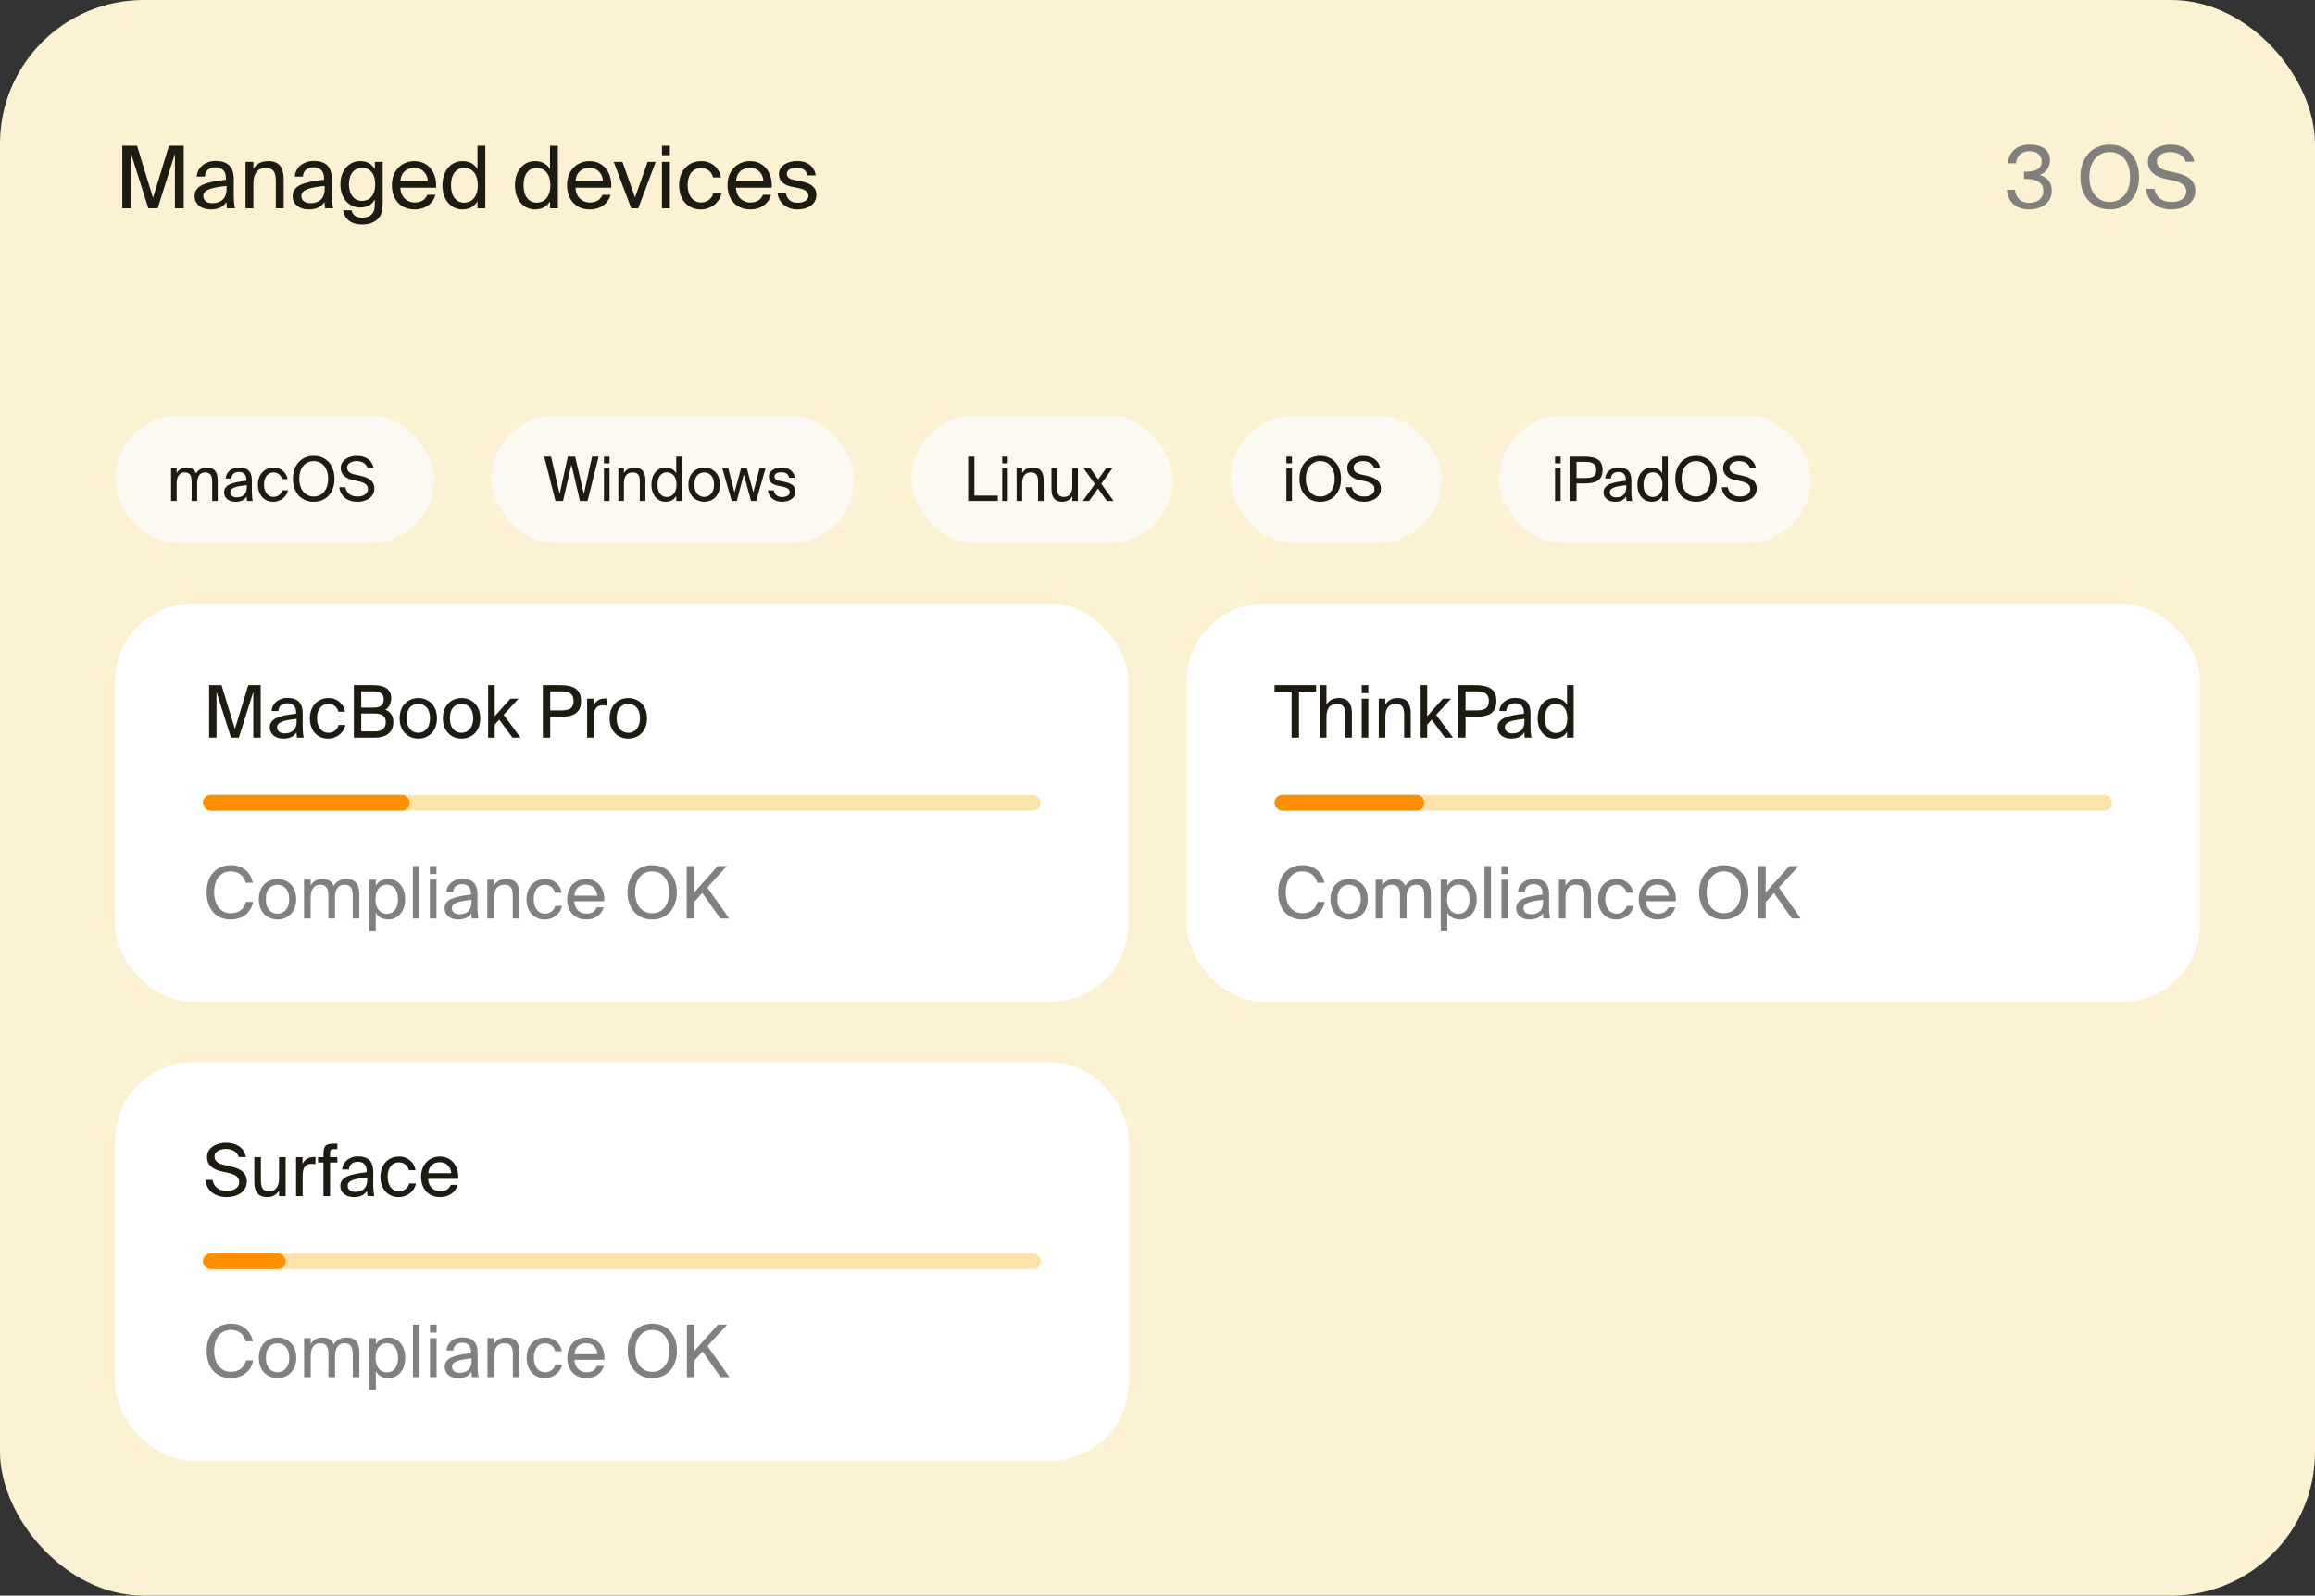 <svg width="322" height="222" viewBox="0 0 322 222" fill="none" xmlns="http://www.w3.org/2000/svg">
<rect x="0" y="0" width="322" height="222" fill="#333333" stroke="none"/>
<rect width="322" height="222" rx="20" fill="#FDF1D3"/>
<path d="M20.635 28.979L18.235 21.395V28.979H17.011V20.279H19.063L21.283 27.527L23.503 20.279H25.555V28.979H24.331V21.395L21.931 28.979H20.635ZM27.065 27.275C27.065 25.751 28.781 25.307 31.433 25.007V24.851C31.433 23.675 30.773 23.279 29.969 23.279C29.069 23.279 28.541 23.771 28.493 24.563H27.365C27.473 23.171 28.697 22.391 29.957 22.391C31.733 22.391 32.537 23.243 32.525 25.055L32.513 26.543C32.501 27.623 32.561 28.367 32.681 28.979H31.577C31.541 28.739 31.505 28.475 31.493 28.091C31.097 28.751 30.425 29.135 29.285 29.135C28.073 29.135 27.065 28.463 27.065 27.275ZM31.517 25.871C29.537 26.075 28.277 26.363 28.277 27.251C28.277 27.863 28.745 28.271 29.525 28.271C30.545 28.271 31.517 27.803 31.517 26.279V25.871ZM35.244 23.495C35.616 22.883 36.24 22.415 37.332 22.415C38.892 22.415 39.456 23.423 39.456 24.899V28.979H38.364V25.223C38.364 24.227 38.196 23.363 36.948 23.363C35.892 23.363 35.244 24.095 35.244 25.475V28.979H34.152V22.523H35.244V23.495ZM40.705 27.275C40.705 25.751 42.421 25.307 45.073 25.007V24.851C45.073 23.675 44.413 23.279 43.609 23.279C42.709 23.279 42.181 23.771 42.133 24.563H41.005C41.113 23.171 42.337 22.391 43.597 22.391C45.373 22.391 46.177 23.243 46.165 25.055L46.153 26.543C46.141 27.623 46.201 28.367 46.321 28.979H45.217C45.181 28.739 45.145 28.475 45.133 28.091C44.737 28.751 44.065 29.135 42.925 29.135C41.713 29.135 40.705 28.463 40.705 27.275ZM45.157 25.871C43.177 26.075 41.917 26.363 41.917 27.251C41.917 27.863 42.385 28.271 43.165 28.271C44.185 28.271 45.157 27.803 45.157 26.279V25.871ZM52.136 22.523H53.228V28.115C53.228 29.435 52.989 29.975 52.617 30.383C52.148 30.923 51.344 31.235 50.385 31.235C48.92 31.235 47.937 30.563 47.733 29.255H48.897C49.041 29.831 49.389 30.275 50.397 30.275C50.984 30.275 51.428 30.107 51.717 29.795C51.956 29.543 52.136 29.243 52.136 28.367V27.755C51.74 28.439 51.117 28.871 50.084 28.871C48.657 28.871 47.349 27.719 47.349 25.643C47.349 23.579 48.657 22.415 50.084 22.415C51.117 22.415 51.74 22.859 52.136 23.543V22.523ZM50.361 23.351C49.292 23.351 48.536 24.179 48.536 25.643C48.536 27.119 49.292 27.947 50.361 27.947C51.333 27.947 52.184 27.287 52.184 25.643C52.184 24.011 51.333 23.351 50.361 23.351ZM55.685 26.111C55.733 27.503 56.717 28.175 57.677 28.175C58.637 28.175 59.165 27.743 59.441 27.107H60.569C60.269 28.223 59.249 29.135 57.677 29.135C55.637 29.135 54.509 27.671 54.509 25.763C54.509 23.723 55.877 22.415 57.641 22.415C59.609 22.415 60.797 24.071 60.653 26.111H55.685ZM55.697 25.175H59.501C59.477 24.263 58.793 23.351 57.641 23.351C56.669 23.351 55.793 23.879 55.697 25.175ZM66.412 20.279H67.504V28.979H66.412V28.007C66.016 28.691 65.332 29.135 64.3 29.135C62.824 29.135 61.54 27.911 61.54 25.775C61.54 23.651 62.824 22.415 64.3 22.415C65.332 22.415 66.016 22.859 66.412 23.543V20.279ZM64.576 23.351C63.46 23.351 62.728 24.239 62.728 25.775C62.728 27.311 63.46 28.199 64.576 28.199C65.548 28.199 66.46 27.479 66.46 25.775C66.46 24.071 65.548 23.351 64.576 23.351ZM76.502 20.279H77.594V28.979H76.502V28.007C76.106 28.691 75.422 29.135 74.39 29.135C72.914 29.135 71.63 27.911 71.63 25.775C71.63 23.651 72.914 22.415 74.39 22.415C75.422 22.415 76.106 22.859 76.502 23.543V20.279ZM74.666 23.351C73.55 23.351 72.818 24.239 72.818 25.775C72.818 27.311 73.55 28.199 74.666 28.199C75.638 28.199 76.55 27.479 76.55 25.775C76.55 24.071 75.638 23.351 74.666 23.351ZM80.048 26.111C80.096 27.503 81.08 28.175 82.04 28.175C83 28.175 83.528 27.743 83.804 27.107H84.932C84.632 28.223 83.612 29.135 82.04 29.135C80 29.135 78.872 27.671 78.872 25.763C78.872 23.723 80.24 22.415 82.004 22.415C83.972 22.415 85.16 24.071 85.016 26.111H80.048ZM80.06 25.175H83.864C83.84 24.263 83.156 23.351 82.004 23.351C81.032 23.351 80.156 23.879 80.06 25.175ZM88.33 27.467L90.082 22.523H91.21L88.774 28.979H87.802L85.366 22.523H86.578L88.33 27.467ZM93.17 20.279V21.599H92.078V20.279H93.17ZM93.17 22.523V28.979H92.078V22.523H93.17ZM100.278 24.683H99.174C99.018 23.915 98.346 23.375 97.506 23.375C96.534 23.375 95.646 24.131 95.646 25.751C95.646 27.395 96.546 28.175 97.506 28.175C98.418 28.175 99.066 27.563 99.222 26.879H100.35C100.134 28.091 98.97 29.135 97.47 29.135C95.622 29.135 94.458 27.731 94.458 25.763C94.458 23.843 95.67 22.415 97.578 22.415C99.138 22.415 100.134 23.591 100.278 24.683ZM102.372 26.111C102.42 27.503 103.404 28.175 104.364 28.175C105.324 28.175 105.852 27.743 106.128 27.107H107.256C106.956 28.223 105.936 29.135 104.364 29.135C102.324 29.135 101.196 27.671 101.196 25.763C101.196 23.723 102.564 22.415 104.328 22.415C106.296 22.415 107.484 24.071 107.34 26.111H102.372ZM102.384 25.175H106.188C106.164 24.263 105.48 23.351 104.328 23.351C103.356 23.351 102.48 23.879 102.384 25.175ZM112.332 24.407C112.164 23.639 111.564 23.339 110.808 23.339C110.172 23.339 109.452 23.567 109.452 24.155C109.452 24.671 109.812 24.911 110.436 25.031L111.348 25.211C112.524 25.439 113.556 25.883 113.556 27.131C113.556 28.403 112.404 29.135 110.928 29.135C109.236 29.135 108.276 28.019 108.156 26.891H109.308C109.476 27.719 109.992 28.211 110.952 28.211C111.78 28.211 112.452 27.851 112.452 27.251C112.452 26.603 111.84 26.327 111.144 26.183L110.184 25.991C109.308 25.811 108.348 25.403 108.348 24.203C108.348 23.063 109.5 22.403 110.928 22.403C112.32 22.403 113.268 23.183 113.472 24.407H112.332Z" fill="#1E1B12"/>
<path d="M284.217 26.543C284.217 25.295 283.101 24.887 281.709 24.887H281.529V23.891H281.673C283.185 23.891 283.989 23.471 283.989 22.451C283.989 21.515 283.221 21.035 282.297 21.035C281.133 21.035 280.497 21.743 280.401 22.727H279.273C279.405 21.191 280.497 20.123 282.321 20.123C283.833 20.123 285.141 20.723 285.141 22.331C285.141 23.219 284.637 23.975 283.725 24.347C285.021 24.755 285.381 25.619 285.381 26.531C285.381 28.283 283.893 29.135 282.237 29.135C280.197 29.135 279.261 27.863 279.141 26.411H280.269C280.389 27.479 281.025 28.223 282.249 28.223C283.401 28.223 284.217 27.623 284.217 26.543ZM293.447 29.135C290.939 29.135 289.367 27.251 289.367 24.623C289.367 21.995 290.939 20.123 293.447 20.123C295.955 20.123 297.527 21.995 297.527 24.623C297.527 27.251 295.955 29.135 293.447 29.135ZM293.447 28.103C295.031 28.103 296.279 26.867 296.279 24.623C296.279 22.379 295.031 21.155 293.447 21.155C291.863 21.155 290.615 22.379 290.615 24.623C290.615 26.867 291.863 28.103 293.447 28.103ZM301.899 20.123C303.459 20.123 304.863 20.819 305.199 22.499H304.011C303.711 21.491 302.727 21.155 301.851 21.155C301.179 21.155 300.003 21.455 300.003 22.427C300.003 23.195 300.615 23.579 301.419 23.759L302.427 23.987C303.759 24.275 305.355 24.779 305.355 26.531C305.355 28.235 303.771 29.135 302.043 29.135C299.991 29.135 298.695 28.019 298.467 26.279H299.667C299.895 27.479 300.735 28.103 302.067 28.103C303.351 28.103 304.095 27.491 304.095 26.639C304.095 25.727 303.315 25.343 302.223 25.103L301.143 24.875C299.955 24.611 298.755 23.951 298.755 22.499C298.755 20.843 300.495 20.123 301.899 20.123Z" fill="#82807C"/>
<rect x="16" y="57.823" width="44.375" height="17.75" rx="8.875" fill="#FBF9F2"/>
<path d="M24.573 69.698H23.799V65.125H24.573V65.814C24.837 65.38 25.262 65.049 25.95 65.049C26.647 65.049 27.064 65.355 27.267 65.856C27.633 65.295 28.169 65.049 28.806 65.049C29.869 65.049 30.285 65.763 30.285 66.808V69.698H29.512V67.037C29.512 66.332 29.375 65.72 28.534 65.72C27.871 65.72 27.429 66.239 27.429 67.216V69.698H26.655V67.037C26.655 66.332 26.52 65.72 25.678 65.72C25.015 65.72 24.573 66.239 24.573 67.216V69.698ZM31.172 68.491C31.172 67.412 32.388 67.097 34.267 66.885V66.774C34.267 65.941 33.799 65.66 33.23 65.66C32.592 65.66 32.218 66.009 32.184 66.57H31.385C31.462 65.584 32.328 65.031 33.221 65.031C34.479 65.031 35.048 65.635 35.04 66.918L35.032 67.972C35.023 68.737 35.066 69.264 35.151 69.698H34.368C34.343 69.528 34.318 69.341 34.309 69.069C34.029 69.537 33.553 69.808 32.745 69.808C31.887 69.808 31.172 69.332 31.172 68.491ZM34.326 67.496C32.923 67.641 32.031 67.845 32.031 68.474C32.031 68.907 32.362 69.197 32.915 69.197C33.638 69.197 34.326 68.865 34.326 67.785V67.496ZM40.001 66.655H39.219C39.108 66.111 38.632 65.728 38.037 65.728C37.349 65.728 36.72 66.264 36.72 67.412C36.72 68.576 37.357 69.129 38.037 69.129C38.683 69.129 39.142 68.695 39.253 68.21H40.052C39.899 69.069 39.074 69.808 38.012 69.808C36.703 69.808 35.878 68.814 35.878 67.42C35.878 66.06 36.737 65.049 38.088 65.049C39.193 65.049 39.899 65.882 40.001 66.655ZM43.636 69.808C41.859 69.808 40.745 68.474 40.745 66.612C40.745 64.751 41.859 63.425 43.636 63.425C45.412 63.425 46.526 64.751 46.526 66.612C46.526 68.474 45.412 69.808 43.636 69.808ZM43.636 69.078C44.758 69.078 45.642 68.202 45.642 66.612C45.642 65.023 44.758 64.156 43.636 64.156C42.514 64.156 41.63 65.023 41.63 66.612C41.63 68.202 42.514 69.078 43.636 69.078ZM49.622 63.425C50.727 63.425 51.722 63.918 51.96 65.108H51.118C50.906 64.394 50.209 64.156 49.588 64.156C49.112 64.156 48.279 64.368 48.279 65.057C48.279 65.601 48.713 65.873 49.282 66.001L49.996 66.162C50.94 66.366 52.07 66.723 52.07 67.964C52.07 69.171 50.948 69.808 49.724 69.808C48.271 69.808 47.353 69.018 47.191 67.785H48.041C48.203 68.635 48.798 69.078 49.741 69.078C50.651 69.078 51.178 68.644 51.178 68.04C51.178 67.394 50.625 67.123 49.852 66.953L49.087 66.791C48.245 66.604 47.395 66.136 47.395 65.108C47.395 63.935 48.628 63.425 49.622 63.425Z" fill="#1E1B12"/>
<rect x="68.375" y="57.823" width="50.375" height="17.75" rx="8.875" fill="#FBF9F2"/>
<path d="M81.215 68.712L82.354 63.535H83.263L81.725 69.698H80.671L79.481 64.632L78.317 69.698H77.263L75.698 63.535H76.65L77.841 68.712L78.98 63.535H79.999L81.215 68.712ZM84.784 63.535V64.47H84.01V63.535H84.784ZM84.784 65.125V69.698H84.01V65.125H84.784ZM86.784 65.813C87.048 65.38 87.49 65.048 88.263 65.048C89.368 65.048 89.768 65.762 89.768 66.808V69.698H88.994V67.037C88.994 66.332 88.875 65.72 87.991 65.72C87.243 65.72 86.784 66.238 86.784 67.216V69.698H86.011V65.125H86.784V65.813ZM94.061 63.535H94.835V69.698H94.061V69.009C93.781 69.494 93.296 69.808 92.566 69.808C91.52 69.808 90.611 68.941 90.611 67.428C90.611 65.924 91.52 65.048 92.566 65.048C93.296 65.048 93.781 65.363 94.061 65.847V63.535ZM92.761 65.711C91.971 65.711 91.452 66.34 91.452 67.428C91.452 68.516 91.971 69.145 92.761 69.145C93.45 69.145 94.096 68.635 94.096 67.428C94.096 66.221 93.45 65.711 92.761 65.711ZM100.143 67.428C100.143 69.086 99.013 69.808 97.95 69.808C96.888 69.808 95.757 69.086 95.757 67.428C95.757 65.771 96.888 65.048 97.95 65.048C99.013 65.048 100.143 65.771 100.143 67.428ZM97.95 69.128C98.647 69.128 99.319 68.601 99.319 67.428C99.319 66.213 98.647 65.728 97.95 65.728C97.253 65.728 96.582 66.179 96.582 67.428C96.582 68.644 97.253 69.128 97.95 69.128ZM103.076 65.125H103.875L104.784 68.508L105.66 65.125H106.493L105.175 69.698H104.47L103.458 66.017L102.481 69.698H101.775L100.458 65.125H101.291L102.166 68.508L103.076 65.125ZM109.763 66.459C109.644 65.915 109.219 65.703 108.683 65.703C108.233 65.703 107.723 65.864 107.723 66.281C107.723 66.646 107.978 66.816 108.42 66.901L109.066 67.029C109.899 67.19 110.63 67.505 110.63 68.389C110.63 69.29 109.814 69.808 108.768 69.808C107.57 69.808 106.89 69.018 106.805 68.219H107.621C107.74 68.805 108.105 69.154 108.785 69.154C109.372 69.154 109.848 68.899 109.848 68.474C109.848 68.015 109.414 67.819 108.921 67.717L108.241 67.581C107.621 67.454 106.941 67.165 106.941 66.315C106.941 65.507 107.757 65.04 108.768 65.04C109.754 65.04 110.426 65.592 110.57 66.459H109.763Z" fill="#1E1B12"/>
<rect x="126.75" y="57.823" width="36.375" height="17.75" rx="8.875" fill="#FBF9F2"/>
<path d="M135.536 68.95H138.791V69.698H134.669V63.535H135.536V68.95ZM140.179 63.535V64.47H139.405V63.535H140.179ZM140.179 65.125V69.698H139.405V65.125H140.179ZM142.179 65.813C142.443 65.38 142.885 65.048 143.658 65.048C144.763 65.048 145.163 65.762 145.163 66.808V69.698H144.389V67.037C144.389 66.332 144.27 65.72 143.386 65.72C142.638 65.72 142.179 66.238 142.179 67.216V69.698H141.406V65.125H142.179V65.813ZM149.151 69.043C148.887 69.477 148.471 69.808 147.714 69.808C146.652 69.808 146.252 69.094 146.252 68.049V65.125H147.026V67.819C147.026 68.525 147.145 69.137 147.986 69.137C148.717 69.137 149.151 68.618 149.151 67.641V65.125H149.924V69.698H149.151V69.043ZM153.183 67.309L154.891 69.698H153.965L152.724 67.955L151.491 69.698H150.607L152.29 67.343L150.709 65.125H151.636L152.749 66.697L153.871 65.125H154.738L153.183 67.309Z" fill="#1E1B12"/>
<rect x="171.125" y="57.823" width="29.375" height="17.75" rx="8.875" fill="#FBF9F2"/>
<path d="M179.698 63.535V64.47H178.925V63.535H179.698ZM179.698 65.125V69.698H178.925V65.125H179.698ZM183.637 69.808C181.86 69.808 180.747 68.474 180.747 66.612C180.747 64.751 181.86 63.425 183.637 63.425C185.413 63.425 186.527 64.751 186.527 66.612C186.527 68.474 185.413 69.808 183.637 69.808ZM183.637 69.077C184.759 69.077 185.643 68.202 185.643 66.612C185.643 65.023 184.759 64.156 183.637 64.156C182.515 64.156 181.631 65.023 181.631 66.612C181.631 68.202 182.515 69.077 183.637 69.077ZM189.623 63.425C190.728 63.425 191.723 63.918 191.961 65.108H191.119C190.907 64.394 190.21 64.156 189.589 64.156C189.113 64.156 188.28 64.368 188.28 65.057C188.28 65.601 188.714 65.873 189.283 66L189.997 66.162C190.941 66.366 192.071 66.723 192.071 67.964C192.071 69.171 190.949 69.808 189.725 69.808C188.272 69.808 187.354 69.018 187.192 67.785H188.042C188.204 68.635 188.799 69.077 189.742 69.077C190.652 69.077 191.179 68.644 191.179 68.04C191.179 67.394 190.626 67.122 189.853 66.952L189.088 66.791C188.246 66.604 187.396 66.136 187.396 65.108C187.396 63.935 188.629 63.425 189.623 63.425Z" fill="#1E1B12"/>
<rect x="208.5" y="57.823" width="43.375" height="17.75" rx="8.875" fill="#FBF9F2"/>
<path d="M217.073 63.535V64.47H216.299V63.535H217.073ZM217.073 65.125V69.698H216.299V65.125H217.073ZM220.348 63.535C221.853 63.535 222.907 63.875 222.907 65.397C222.907 66.927 221.853 67.258 220.348 67.258H219.286V69.698H218.419V63.535H220.348ZM219.286 64.266V66.502H220.416C221.317 66.502 222.023 66.408 222.023 65.397C222.023 64.394 221.317 64.266 220.416 64.266H219.286ZM223.05 68.491C223.05 67.411 224.265 67.097 226.144 66.884V66.774C226.144 65.941 225.676 65.66 225.107 65.66C224.469 65.66 224.095 66.009 224.061 66.57H223.262C223.339 65.584 224.206 65.031 225.098 65.031C226.356 65.031 226.926 65.635 226.917 66.918L226.909 67.972C226.9 68.737 226.943 69.264 227.028 69.698H226.246C226.22 69.528 226.195 69.341 226.186 69.069C225.906 69.536 225.43 69.808 224.622 69.808C223.764 69.808 223.05 69.332 223.05 68.491ZM226.203 67.496C224.801 67.641 223.908 67.845 223.908 68.474C223.908 68.907 224.24 69.196 224.792 69.196C225.515 69.196 226.203 68.865 226.203 67.785V67.496ZM231.206 63.535H231.98V69.698H231.206V69.009C230.926 69.494 230.441 69.808 229.71 69.808C228.665 69.808 227.755 68.941 227.755 67.428C227.755 65.924 228.665 65.048 229.71 65.048C230.441 65.048 230.926 65.363 231.206 65.847V63.535ZM229.906 65.711C229.115 65.711 228.597 66.34 228.597 67.428C228.597 68.516 229.115 69.145 229.906 69.145C230.594 69.145 231.24 68.635 231.24 67.428C231.24 66.221 230.594 65.711 229.906 65.711ZM235.911 69.808C234.135 69.808 233.021 68.474 233.021 66.612C233.021 64.751 234.135 63.425 235.911 63.425C237.688 63.425 238.801 64.751 238.801 66.612C238.801 68.474 237.688 69.808 235.911 69.808ZM235.911 69.077C237.033 69.077 237.917 68.202 237.917 66.612C237.917 65.023 237.033 64.156 235.911 64.156C234.789 64.156 233.905 65.023 233.905 66.612C233.905 68.202 234.789 69.077 235.911 69.077ZM241.898 63.425C243.003 63.425 243.998 63.918 244.236 65.108H243.394C243.182 64.394 242.485 64.156 241.864 64.156C241.388 64.156 240.555 64.368 240.555 65.057C240.555 65.601 240.989 65.873 241.558 66L242.272 66.162C243.216 66.366 244.346 66.723 244.346 67.964C244.346 69.171 243.224 69.808 242 69.808C240.547 69.808 239.629 69.018 239.467 67.785H240.317C240.479 68.635 241.074 69.077 242.017 69.077C242.927 69.077 243.454 68.644 243.454 68.04C243.454 67.394 242.901 67.122 242.128 66.952L241.363 66.791C240.521 66.604 239.671 66.136 239.671 65.108C239.671 63.935 240.904 63.425 241.898 63.425Z" fill="#1E1B12"/>
<rect x="16" y="84" width="140.95" height="55.373" rx="10.787" fill="white"/>
<rect x="28.225" y="110.608" width="116.5" height="2.157" rx="1.079" fill="#FCE3AA"/>
<rect x="28.225" y="110.608" width="28.765" height="2.157" rx="1.079" fill="#FF8E00"/>
<path d="M35.212 125.474C34.89 127.084 33.632 127.93 32.051 127.93C29.957 127.93 28.739 126.36 28.739 124.135C28.739 121.869 30.068 120.369 32.132 120.369C33.642 120.369 34.86 121.265 35.172 122.826H34.175C33.954 121.92 33.249 121.235 32.081 121.235C30.793 121.235 29.786 122.242 29.786 124.135C29.786 125.977 30.752 127.064 32.111 127.064C33.269 127.064 33.984 126.41 34.216 125.474H35.212ZM41.196 125.111C41.196 127.074 39.857 127.93 38.599 127.93C37.34 127.93 36.001 127.074 36.001 125.111C36.001 123.148 37.34 122.292 38.599 122.292C39.857 122.292 41.196 123.148 41.196 125.111ZM38.599 127.125C39.424 127.125 40.22 126.501 40.22 125.111C40.22 123.671 39.424 123.098 38.599 123.098C37.773 123.098 36.978 123.631 36.978 125.111C36.978 126.551 37.773 127.125 38.599 127.125ZM43.208 127.799H42.292V122.383H43.208V123.198C43.52 122.685 44.024 122.292 44.839 122.292C45.665 122.292 46.158 122.655 46.4 123.249C46.833 122.584 47.467 122.292 48.222 122.292C49.48 122.292 49.974 123.138 49.974 124.376V127.799H49.058V124.648C49.058 123.812 48.897 123.088 47.9 123.088C47.115 123.088 46.591 123.702 46.591 124.86V127.799H45.675V124.648C45.675 123.812 45.514 123.088 44.517 123.088C43.732 123.088 43.208 123.702 43.208 124.86V127.799ZM52.263 122.383V123.239C52.596 122.665 53.169 122.292 54.035 122.292C55.274 122.292 56.351 123.329 56.351 125.111C56.351 126.903 55.274 127.93 54.035 127.93C53.169 127.93 52.596 127.558 52.263 126.984V129.561H51.347V122.383H52.263ZM53.804 127.145C54.74 127.145 55.354 126.4 55.354 125.111C55.354 123.823 54.74 123.077 53.804 123.077C52.988 123.077 52.223 123.682 52.223 125.111C52.223 126.541 52.988 127.145 53.804 127.145ZM58.34 127.799H57.423V120.5H58.34V127.799ZM60.709 120.5V121.608H59.793V120.5H60.709ZM60.709 122.383V127.799H59.793V122.383H60.709ZM61.84 126.37C61.84 125.091 63.28 124.719 65.505 124.467V124.336C65.505 123.349 64.951 123.017 64.277 123.017C63.522 123.017 63.078 123.43 63.038 124.094H62.092C62.182 122.926 63.209 122.272 64.266 122.272C65.757 122.272 66.431 122.987 66.421 124.507L66.411 125.756C66.401 126.662 66.451 127.286 66.552 127.799H65.626C65.596 127.598 65.565 127.376 65.555 127.054C65.223 127.608 64.659 127.93 63.703 127.93C62.686 127.93 61.84 127.366 61.84 126.37ZM65.575 125.192C63.914 125.363 62.857 125.605 62.857 126.35C62.857 126.863 63.25 127.205 63.904 127.205C64.76 127.205 65.575 126.813 65.575 125.534V125.192ZM68.702 123.198C69.014 122.685 69.538 122.292 70.454 122.292C71.763 122.292 72.236 123.138 72.236 124.376V127.799H71.32V124.648C71.32 123.812 71.179 123.088 70.132 123.088C69.246 123.088 68.702 123.702 68.702 124.86V127.799H67.786V122.383H68.702V123.198ZM78.117 124.195H77.191C77.06 123.551 76.496 123.098 75.791 123.098C74.976 123.098 74.231 123.732 74.231 125.091C74.231 126.47 74.986 127.125 75.791 127.125C76.556 127.125 77.1 126.611 77.231 126.037H78.177C77.996 127.054 77.02 127.93 75.761 127.93C74.211 127.93 73.234 126.752 73.234 125.101C73.234 123.49 74.251 122.292 75.852 122.292C77.161 122.292 77.996 123.279 78.117 124.195ZM79.874 125.393C79.914 126.561 80.74 127.125 81.545 127.125C82.351 127.125 82.794 126.762 83.025 126.229H83.972C83.72 127.165 82.864 127.93 81.545 127.93C79.834 127.93 78.888 126.702 78.888 125.101C78.888 123.39 80.035 122.292 81.515 122.292C83.166 122.292 84.163 123.682 84.042 125.393H79.874ZM79.884 124.608H83.076C83.056 123.843 82.482 123.077 81.515 123.077C80.7 123.077 79.965 123.52 79.884 124.608ZM90.711 127.93C88.607 127.93 87.288 126.35 87.288 124.145C87.288 121.94 88.607 120.369 90.711 120.369C92.815 120.369 94.134 121.94 94.134 124.145C94.134 126.35 92.815 127.93 90.711 127.93ZM90.711 127.064C92.04 127.064 93.087 126.027 93.087 124.145C93.087 122.262 92.04 121.235 90.711 121.235C89.382 121.235 88.335 122.262 88.335 124.145C88.335 126.027 89.382 127.064 90.711 127.064ZM96.542 124.175L99.835 120.5H101.113L98.385 123.48L101.425 127.799H100.197L97.69 124.235L96.542 125.504V127.799H95.515V120.5H96.542V124.175Z" fill="#82807C"/>
<path d="M32.132 102.63L30.118 96.267V102.63H29.091V95.33H30.813L32.675 101.411L34.538 95.33H36.259V102.63H35.233V96.267L33.219 102.63H32.132ZM37.526 101.2C37.526 99.921 38.966 99.549 41.191 99.297V99.166C41.191 98.18 40.637 97.847 39.962 97.847C39.207 97.847 38.764 98.26 38.724 98.925H37.778C37.868 97.757 38.895 97.102 39.952 97.102C41.442 97.102 42.117 97.817 42.107 99.337L42.097 100.586C42.087 101.492 42.137 102.116 42.238 102.63H41.311C41.281 102.428 41.251 102.207 41.241 101.885C40.909 102.438 40.345 102.761 39.388 102.761C38.372 102.761 37.526 102.197 37.526 101.2ZM41.261 100.022C39.6 100.193 38.543 100.435 38.543 101.18C38.543 101.693 38.935 102.036 39.59 102.036C40.446 102.036 41.261 101.643 41.261 100.364V100.022ZM47.982 99.025H47.056C46.925 98.381 46.361 97.928 45.657 97.928C44.841 97.928 44.096 98.562 44.096 99.921C44.096 101.301 44.851 101.955 45.657 101.955C46.422 101.955 46.965 101.442 47.096 100.868H48.043C47.861 101.885 46.885 102.761 45.626 102.761C44.076 102.761 43.099 101.583 43.099 99.931C43.099 98.321 44.116 97.123 45.717 97.123C47.026 97.123 47.861 98.109 47.982 99.025ZM49.217 95.33H51.845C53.204 95.33 54.412 95.683 54.412 97.133C54.412 97.827 54.11 98.451 53.607 98.743C54.301 99.035 54.714 99.579 54.714 100.475C54.714 102.026 53.556 102.63 52.096 102.63H49.217V95.33ZM50.244 98.451H52.006C52.841 98.451 53.375 98.129 53.375 97.273C53.375 96.528 52.821 96.196 52.006 96.196H50.244V98.451ZM50.244 101.764H52.106C53.144 101.764 53.657 101.311 53.657 100.485C53.657 99.629 53.144 99.267 52.046 99.267H50.244V101.764ZM60.781 99.942C60.781 101.905 59.442 102.761 58.184 102.761C56.925 102.761 55.586 101.905 55.586 99.942C55.586 97.978 56.925 97.123 58.184 97.123C59.442 97.123 60.781 97.978 60.781 99.942ZM58.184 101.955C59.009 101.955 59.805 101.331 59.805 99.942C59.805 98.502 59.009 97.928 58.184 97.928C57.358 97.928 56.563 98.462 56.563 99.942C56.563 101.381 57.358 101.955 58.184 101.955ZM66.799 99.942C66.799 101.905 65.46 102.761 64.201 102.761C62.943 102.761 61.603 101.905 61.603 99.942C61.603 97.978 62.943 97.123 64.201 97.123C65.46 97.123 66.799 97.978 66.799 99.942ZM64.201 101.955C65.026 101.955 65.822 101.331 65.822 99.942C65.822 98.502 65.026 97.928 64.201 97.928C63.375 97.928 62.58 98.462 62.58 99.942C62.58 101.381 63.375 101.955 64.201 101.955ZM68.811 95.33V99.65L70.995 97.213H72.123L70.059 99.458L72.405 102.63H71.287L69.445 100.133L68.811 100.817V102.63H67.894V95.33H68.811ZM77.793 95.33C79.575 95.33 80.823 95.733 80.823 97.535C80.823 99.347 79.575 99.74 77.793 99.74H76.534V102.63H75.507V95.33H77.793ZM76.534 96.196V98.844H77.874C78.941 98.844 79.776 98.733 79.776 97.535C79.776 96.347 78.941 96.196 77.874 96.196H76.534ZM84.367 98.17C84.176 98.149 84.004 98.129 83.853 98.129C83.008 98.129 82.585 98.603 82.585 99.79V102.63H81.669V97.213H82.565V98.159C82.837 97.545 83.39 97.203 84.095 97.183C84.186 97.183 84.266 97.183 84.367 97.193V98.17ZM89.992 99.942C89.992 101.905 88.653 102.761 87.394 102.761C86.136 102.761 84.797 101.905 84.797 99.942C84.797 97.978 86.136 97.123 87.394 97.123C88.653 97.123 89.992 97.978 89.992 99.942ZM87.394 101.955C88.22 101.955 89.015 101.331 89.015 99.942C89.015 98.502 88.22 97.928 87.394 97.928C86.569 97.928 85.773 98.462 85.773 99.942C85.773 101.381 86.569 101.955 87.394 101.955Z" fill="#1E1B12"/>
<rect x="165.05" y="84" width="140.95" height="55.373" rx="10.787" fill="white"/>
<rect x="177.275" y="110.608" width="116.5" height="2.157" rx="1.079" fill="#FCE3AA"/>
<rect x="177.275" y="110.608" width="20.855" height="2.157" rx="1.079" fill="#FF8E00"/>
<path d="M184.262 125.474C183.94 127.084 182.682 127.93 181.101 127.93C179.007 127.93 177.789 126.36 177.789 124.135C177.789 121.869 179.118 120.369 181.182 120.369C182.692 120.369 183.91 121.265 184.222 122.826H183.225C183.004 121.92 182.299 121.235 181.131 121.235C179.843 121.235 178.836 122.242 178.836 124.135C178.836 125.977 179.802 127.064 181.161 127.064C182.319 127.064 183.034 126.41 183.266 125.474H184.262ZM190.246 125.111C190.246 127.074 188.907 127.93 187.649 127.93C186.39 127.93 185.051 127.074 185.051 125.111C185.051 123.148 186.39 122.292 187.649 122.292C188.907 122.292 190.246 123.148 190.246 125.111ZM187.649 127.125C188.474 127.125 189.27 126.501 189.27 125.111C189.27 123.671 188.474 123.098 187.649 123.098C186.823 123.098 186.028 123.631 186.028 125.111C186.028 126.551 186.823 127.125 187.649 127.125ZM192.258 127.799H191.342V122.383H192.258V123.198C192.57 122.685 193.074 122.292 193.889 122.292C194.715 122.292 195.208 122.655 195.45 123.249C195.883 122.584 196.517 122.292 197.272 122.292C198.53 122.292 199.024 123.138 199.024 124.376V127.799H198.108V124.648C198.108 123.812 197.946 123.088 196.95 123.088C196.164 123.088 195.641 123.702 195.641 124.86V127.799H194.725V124.648C194.725 123.812 194.564 123.088 193.567 123.088C192.782 123.088 192.258 123.702 192.258 124.86V127.799ZM201.313 122.383V123.239C201.646 122.665 202.219 122.292 203.085 122.292C204.324 122.292 205.401 123.329 205.401 125.111C205.401 126.903 204.324 127.93 203.085 127.93C202.219 127.93 201.646 127.558 201.313 126.984V129.561H200.397V122.383H201.313ZM202.854 127.145C203.79 127.145 204.404 126.4 204.404 125.111C204.404 123.823 203.79 123.077 202.854 123.077C202.038 123.077 201.273 123.682 201.273 125.111C201.273 126.541 202.038 127.145 202.854 127.145ZM207.389 127.799H206.473V120.5H207.389V127.799ZM209.759 120.5V121.608H208.843V120.5H209.759ZM209.759 122.383V127.799H208.843V122.383H209.759ZM210.89 126.37C210.89 125.091 212.33 124.719 214.555 124.467V124.336C214.555 123.349 214.001 123.017 213.326 123.017C212.571 123.017 212.128 123.43 212.088 124.094H211.142C211.232 122.926 212.259 122.272 213.316 122.272C214.806 122.272 215.481 122.987 215.471 124.507L215.461 125.756C215.451 126.662 215.501 127.286 215.602 127.799H214.676C214.645 127.598 214.615 127.376 214.605 127.054C214.273 127.608 213.709 127.93 212.753 127.93C211.736 127.93 210.89 127.366 210.89 126.37ZM214.625 125.192C212.964 125.363 211.907 125.605 211.907 126.35C211.907 126.863 212.3 127.205 212.954 127.205C213.81 127.205 214.625 126.813 214.625 125.534V125.192ZM217.752 123.198C218.064 122.685 218.588 122.292 219.504 122.292C220.813 122.292 221.286 123.138 221.286 124.376V127.799H220.37V124.648C220.37 123.812 220.229 123.088 219.182 123.088C218.296 123.088 217.752 123.702 217.752 124.86V127.799H216.836V122.383H217.752V123.198ZM227.167 124.195H226.241C226.11 123.551 225.546 123.098 224.841 123.098C224.026 123.098 223.281 123.732 223.281 125.091C223.281 126.47 224.036 127.125 224.841 127.125C225.606 127.125 226.15 126.611 226.281 126.037H227.227C227.046 127.054 226.07 127.93 224.811 127.93C223.261 127.93 222.284 126.752 222.284 125.101C222.284 123.49 223.301 122.292 224.902 122.292C226.211 122.292 227.046 123.279 227.167 124.195ZM228.924 125.393C228.964 126.561 229.79 127.125 230.595 127.125C231.401 127.125 231.844 126.762 232.075 126.229H233.022C232.77 127.165 231.914 127.93 230.595 127.93C228.884 127.93 227.937 126.702 227.937 125.101C227.937 123.39 229.085 122.292 230.565 122.292C232.216 122.292 233.213 123.682 233.092 125.393H228.924ZM228.934 124.608H232.126C232.105 123.843 231.532 123.077 230.565 123.077C229.75 123.077 229.015 123.52 228.934 124.608ZM239.761 127.93C237.657 127.93 236.338 126.35 236.338 124.145C236.338 121.94 237.657 120.369 239.761 120.369C241.865 120.369 243.184 121.94 243.184 124.145C243.184 126.35 241.865 127.93 239.761 127.93ZM239.761 127.064C241.09 127.064 242.137 126.027 242.137 124.145C242.137 122.262 241.09 121.235 239.761 121.235C238.432 121.235 237.385 122.262 237.385 124.145C237.385 126.027 238.432 127.064 239.761 127.064ZM245.592 124.175L248.884 120.5H250.163L247.435 123.48L250.475 127.799H249.247L246.74 124.235L245.592 125.504V127.799H244.565V120.5H245.592V124.175Z" fill="#82807C"/>
<path d="M179.651 96.216H177.275V95.33H183.054V96.216H180.678V102.63H179.651V96.216ZM184.501 98.029C184.813 97.515 185.336 97.123 186.253 97.123C187.561 97.123 188.035 97.968 188.035 99.207V102.63H187.118V99.478C187.118 98.643 186.977 97.918 185.93 97.918C185.044 97.918 184.501 98.532 184.501 99.69V102.63H183.585V95.33H184.501V98.029ZM190.321 95.33V96.438H189.405V95.33H190.321ZM190.321 97.213V102.63H189.405V97.213H190.321ZM192.691 98.029C193.003 97.515 193.526 97.123 194.443 97.123C195.751 97.123 196.225 97.968 196.225 99.207V102.63H195.308V99.478C195.308 98.643 195.167 97.918 194.12 97.918C193.234 97.918 192.691 98.532 192.691 99.69V102.63H191.775V97.213H192.691V98.029ZM198.511 95.33V99.65L200.696 97.213H201.824L199.76 99.458L202.105 102.63H200.988L199.146 100.133L198.511 100.817V102.63H197.595V95.33H198.511ZM205.105 95.33C206.887 95.33 208.135 95.733 208.135 97.535C208.135 99.347 206.887 99.74 205.105 99.74H203.846V102.63H202.819V95.33H205.105ZM203.846 96.196V98.844H205.185C206.252 98.844 207.088 98.733 207.088 97.535C207.088 96.347 206.252 96.196 205.185 96.196H203.846ZM208.304 101.2C208.304 99.921 209.744 99.549 211.969 99.297V99.166C211.969 98.18 211.415 97.847 210.741 97.847C209.986 97.847 209.543 98.26 209.502 98.925H208.556C208.647 97.757 209.674 97.102 210.731 97.102C212.221 97.102 212.895 97.817 212.885 99.337L212.875 100.586C212.865 101.492 212.915 102.116 213.016 102.63H212.09C212.06 102.428 212.029 102.207 212.019 101.885C211.687 102.438 211.123 102.761 210.167 102.761C209.15 102.761 208.304 102.197 208.304 101.2ZM212.039 100.022C210.378 100.193 209.321 100.435 209.321 101.18C209.321 101.693 209.714 102.036 210.368 102.036C211.224 102.036 212.039 101.643 212.039 100.364V100.022ZM217.965 95.33H218.882V102.63H217.965V101.814C217.633 102.388 217.059 102.761 216.193 102.761C214.955 102.761 213.878 101.734 213.878 99.942C213.878 98.159 214.955 97.123 216.193 97.123C217.059 97.123 217.633 97.495 217.965 98.069V95.33ZM216.425 97.908C215.489 97.908 214.875 98.653 214.875 99.942C214.875 101.23 215.489 101.975 216.425 101.975C217.24 101.975 218.006 101.371 218.006 99.942C218.006 98.512 217.24 97.908 216.425 97.908Z" fill="#1E1B12"/>
<rect x="16" y="147.787" width="141" height="55.393" rx="10.791" fill="white"/>
<rect x="28.23" y="174.404" width="116.541" height="2.158" rx="1.079" fill="#FCE3AA"/>
<rect x="28.23" y="174.404" width="11.51" height="2.158" rx="1.079" fill="#FF8E00"/>
<path d="M35.219 189.272C34.897 190.883 33.638 191.729 32.057 191.729C29.962 191.729 28.743 190.158 28.743 187.932C28.743 185.666 30.073 184.165 32.137 184.165C33.648 184.165 34.867 185.062 35.179 186.623H34.182C33.96 185.716 33.255 185.032 32.087 185.032C30.798 185.032 29.791 186.039 29.791 187.932C29.791 189.775 30.758 190.863 32.117 190.863C33.275 190.863 33.99 190.208 34.222 189.272H35.219ZM41.205 188.909C41.205 190.873 39.866 191.729 38.607 191.729C37.348 191.729 36.008 190.873 36.008 188.909C36.008 186.945 37.348 186.089 38.607 186.089C39.866 186.089 41.205 186.945 41.205 188.909ZM38.607 190.923C39.433 190.923 40.228 190.299 40.228 188.909C40.228 187.469 39.433 186.895 38.607 186.895C37.781 186.895 36.985 187.429 36.985 188.909C36.985 190.349 37.781 190.923 38.607 190.923ZM43.218 191.598H42.301V186.18H43.218V186.996C43.53 186.482 44.034 186.089 44.849 186.089C45.675 186.089 46.169 186.452 46.41 187.046C46.844 186.381 47.478 186.089 48.233 186.089C49.492 186.089 49.986 186.935 49.986 188.174V191.598H49.069V188.446C49.069 187.61 48.908 186.885 47.911 186.885C47.126 186.885 46.602 187.499 46.602 188.657V191.598H45.685V188.446C45.685 187.61 45.524 186.885 44.527 186.885C43.742 186.885 43.218 187.499 43.218 188.657V191.598ZM52.276 186.18V187.036C52.609 186.462 53.183 186.089 54.049 186.089C55.288 186.089 56.365 187.126 56.365 188.909C56.365 190.702 55.288 191.729 54.049 191.729C53.183 191.729 52.609 191.356 52.276 190.782V193.361H51.36V186.18H52.276ZM53.817 190.944C54.754 190.944 55.368 190.198 55.368 188.909C55.368 187.62 54.754 186.875 53.817 186.875C53.001 186.875 52.236 187.479 52.236 188.909C52.236 190.339 53.001 190.944 53.817 190.944ZM58.355 191.598H57.438V184.296H58.355V191.598ZM60.725 184.296V185.404H59.808V184.296H60.725ZM60.725 186.18V191.598H59.808V186.18H60.725ZM61.856 190.168C61.856 188.889 63.297 188.516 65.522 188.265V188.134C65.522 187.147 64.969 186.814 64.294 186.814C63.538 186.814 63.095 187.227 63.055 187.892H62.108C62.199 186.724 63.226 186.069 64.284 186.069C65.774 186.069 66.449 186.784 66.439 188.305L66.429 189.554C66.419 190.46 66.469 191.085 66.57 191.598H65.643C65.613 191.397 65.583 191.175 65.573 190.853C65.24 191.407 64.676 191.729 63.72 191.729C62.702 191.729 61.856 191.165 61.856 190.168ZM65.593 188.99C63.931 189.161 62.874 189.403 62.874 190.148C62.874 190.662 63.266 191.004 63.921 191.004C64.777 191.004 65.593 190.611 65.593 189.332V188.99ZM68.721 186.996C69.033 186.482 69.557 186.089 70.473 186.089C71.783 186.089 72.256 186.935 72.256 188.174V191.598H71.34V188.446C71.34 187.61 71.199 186.885 70.151 186.885C69.265 186.885 68.721 187.499 68.721 188.657V191.598H67.805V186.18H68.721V186.996ZM78.139 187.993H77.213C77.082 187.348 76.517 186.895 75.812 186.895C74.997 186.895 74.251 187.529 74.251 188.889C74.251 190.269 75.007 190.923 75.812 190.923C76.578 190.923 77.122 190.41 77.253 189.836H78.2C78.018 190.853 77.041 191.729 75.782 191.729C74.231 191.729 73.254 190.551 73.254 188.899C73.254 187.288 74.272 186.089 75.873 186.089C77.182 186.089 78.018 187.076 78.139 187.993ZM79.897 189.191C79.937 190.359 80.763 190.923 81.569 190.923C82.374 190.923 82.817 190.561 83.049 190.027H83.996C83.744 190.964 82.888 191.729 81.569 191.729C79.856 191.729 78.91 190.5 78.91 188.899C78.91 187.187 80.058 186.089 81.538 186.089C83.19 186.089 84.187 187.479 84.066 189.191H79.897ZM79.907 188.406H83.1C83.079 187.64 82.505 186.875 81.538 186.875C80.723 186.875 79.987 187.318 79.907 188.406ZM90.737 191.729C88.632 191.729 87.313 190.148 87.313 187.942C87.313 185.737 88.632 184.165 90.737 184.165C92.842 184.165 94.162 185.737 94.162 187.942C94.162 190.148 92.842 191.729 90.737 191.729ZM90.737 190.863C92.067 190.863 93.114 189.826 93.114 187.942C93.114 186.059 92.067 185.032 90.737 185.032C89.408 185.032 88.36 186.059 88.36 187.942C88.36 189.826 89.408 190.863 90.737 190.863ZM96.571 187.972L99.864 184.296H101.143L98.414 187.278L101.456 191.598H100.227L97.719 188.033L96.571 189.302V191.598H95.544V184.296H96.571V187.972Z" fill="#82807C"/>
<path d="M31.432 158.987C32.742 158.987 33.92 159.571 34.202 160.981H33.205C32.953 160.135 32.127 159.853 31.392 159.853C30.828 159.853 29.841 160.105 29.841 160.92C29.841 161.565 30.355 161.887 31.029 162.038L31.875 162.23C32.993 162.471 34.333 162.894 34.333 164.365C34.333 165.795 33.004 166.55 31.553 166.55C29.831 166.55 28.743 165.614 28.552 164.153H29.559C29.75 165.161 30.455 165.684 31.573 165.684C32.651 165.684 33.275 165.171 33.275 164.456C33.275 163.69 32.621 163.368 31.704 163.166L30.798 162.975C29.801 162.753 28.794 162.2 28.794 160.981C28.794 159.591 30.254 158.987 31.432 158.987ZM38.81 165.644C38.498 166.158 38.004 166.55 37.108 166.55C35.849 166.55 35.375 165.704 35.375 164.466V161.001H36.292V164.194C36.292 165.03 36.433 165.755 37.43 165.755C38.296 165.755 38.81 165.14 38.81 163.982V161.001H39.726V166.419H38.81V165.644ZM43.879 161.958C43.688 161.938 43.517 161.918 43.366 161.918C42.52 161.918 42.097 162.391 42.097 163.579V166.419H41.18V161.001H42.077V161.948C42.348 161.333 42.902 160.991 43.607 160.971C43.698 160.971 43.779 160.971 43.879 160.981V161.958ZM44.992 160.608C44.992 159.48 45.224 159.118 46.452 159.118H46.926V159.883H46.472C45.989 159.883 45.908 159.994 45.908 160.558V161.001H46.926V161.736H45.908V166.419H44.992V161.736H44.236V161.001H44.992V160.608ZM47.339 164.989C47.339 163.71 48.78 163.338 51.005 163.086V162.955C51.005 161.968 50.451 161.636 49.777 161.636C49.021 161.636 48.578 162.048 48.538 162.713H47.591C47.682 161.545 48.709 160.89 49.767 160.89C51.257 160.89 51.932 161.605 51.922 163.126L51.912 164.375C51.902 165.281 51.952 165.906 52.053 166.419H51.126C51.096 166.218 51.066 165.996 51.056 165.674C50.723 166.228 50.159 166.55 49.203 166.55C48.185 166.55 47.339 165.986 47.339 164.989ZM51.076 163.811C49.414 163.982 48.357 164.224 48.357 164.969C48.357 165.483 48.749 165.825 49.404 165.825C50.26 165.825 51.076 165.432 51.076 164.153V163.811ZM57.8 162.814H56.873C56.742 162.169 56.178 161.716 55.473 161.716C54.657 161.716 53.912 162.351 53.912 163.71C53.912 165.09 54.667 165.745 55.473 165.745C56.238 165.745 56.782 165.231 56.913 164.657H57.86C57.679 165.674 56.702 166.55 55.443 166.55C53.892 166.55 52.915 165.372 52.915 163.72C52.915 162.109 53.932 160.91 55.533 160.91C56.843 160.91 57.679 161.897 57.8 162.814ZM59.557 164.012C59.597 165.181 60.423 165.745 61.229 165.745C62.035 165.745 62.478 165.382 62.709 164.848H63.656C63.404 165.785 62.548 166.55 61.229 166.55C59.517 166.55 58.57 165.322 58.57 163.72C58.57 162.008 59.718 160.91 61.199 160.91C62.85 160.91 63.848 162.3 63.727 164.012H59.557ZM59.567 163.227H62.76C62.74 162.461 62.166 161.696 61.199 161.696C60.383 161.696 59.648 162.139 59.567 163.227Z" fill="#1E1B12"/>
</svg>
